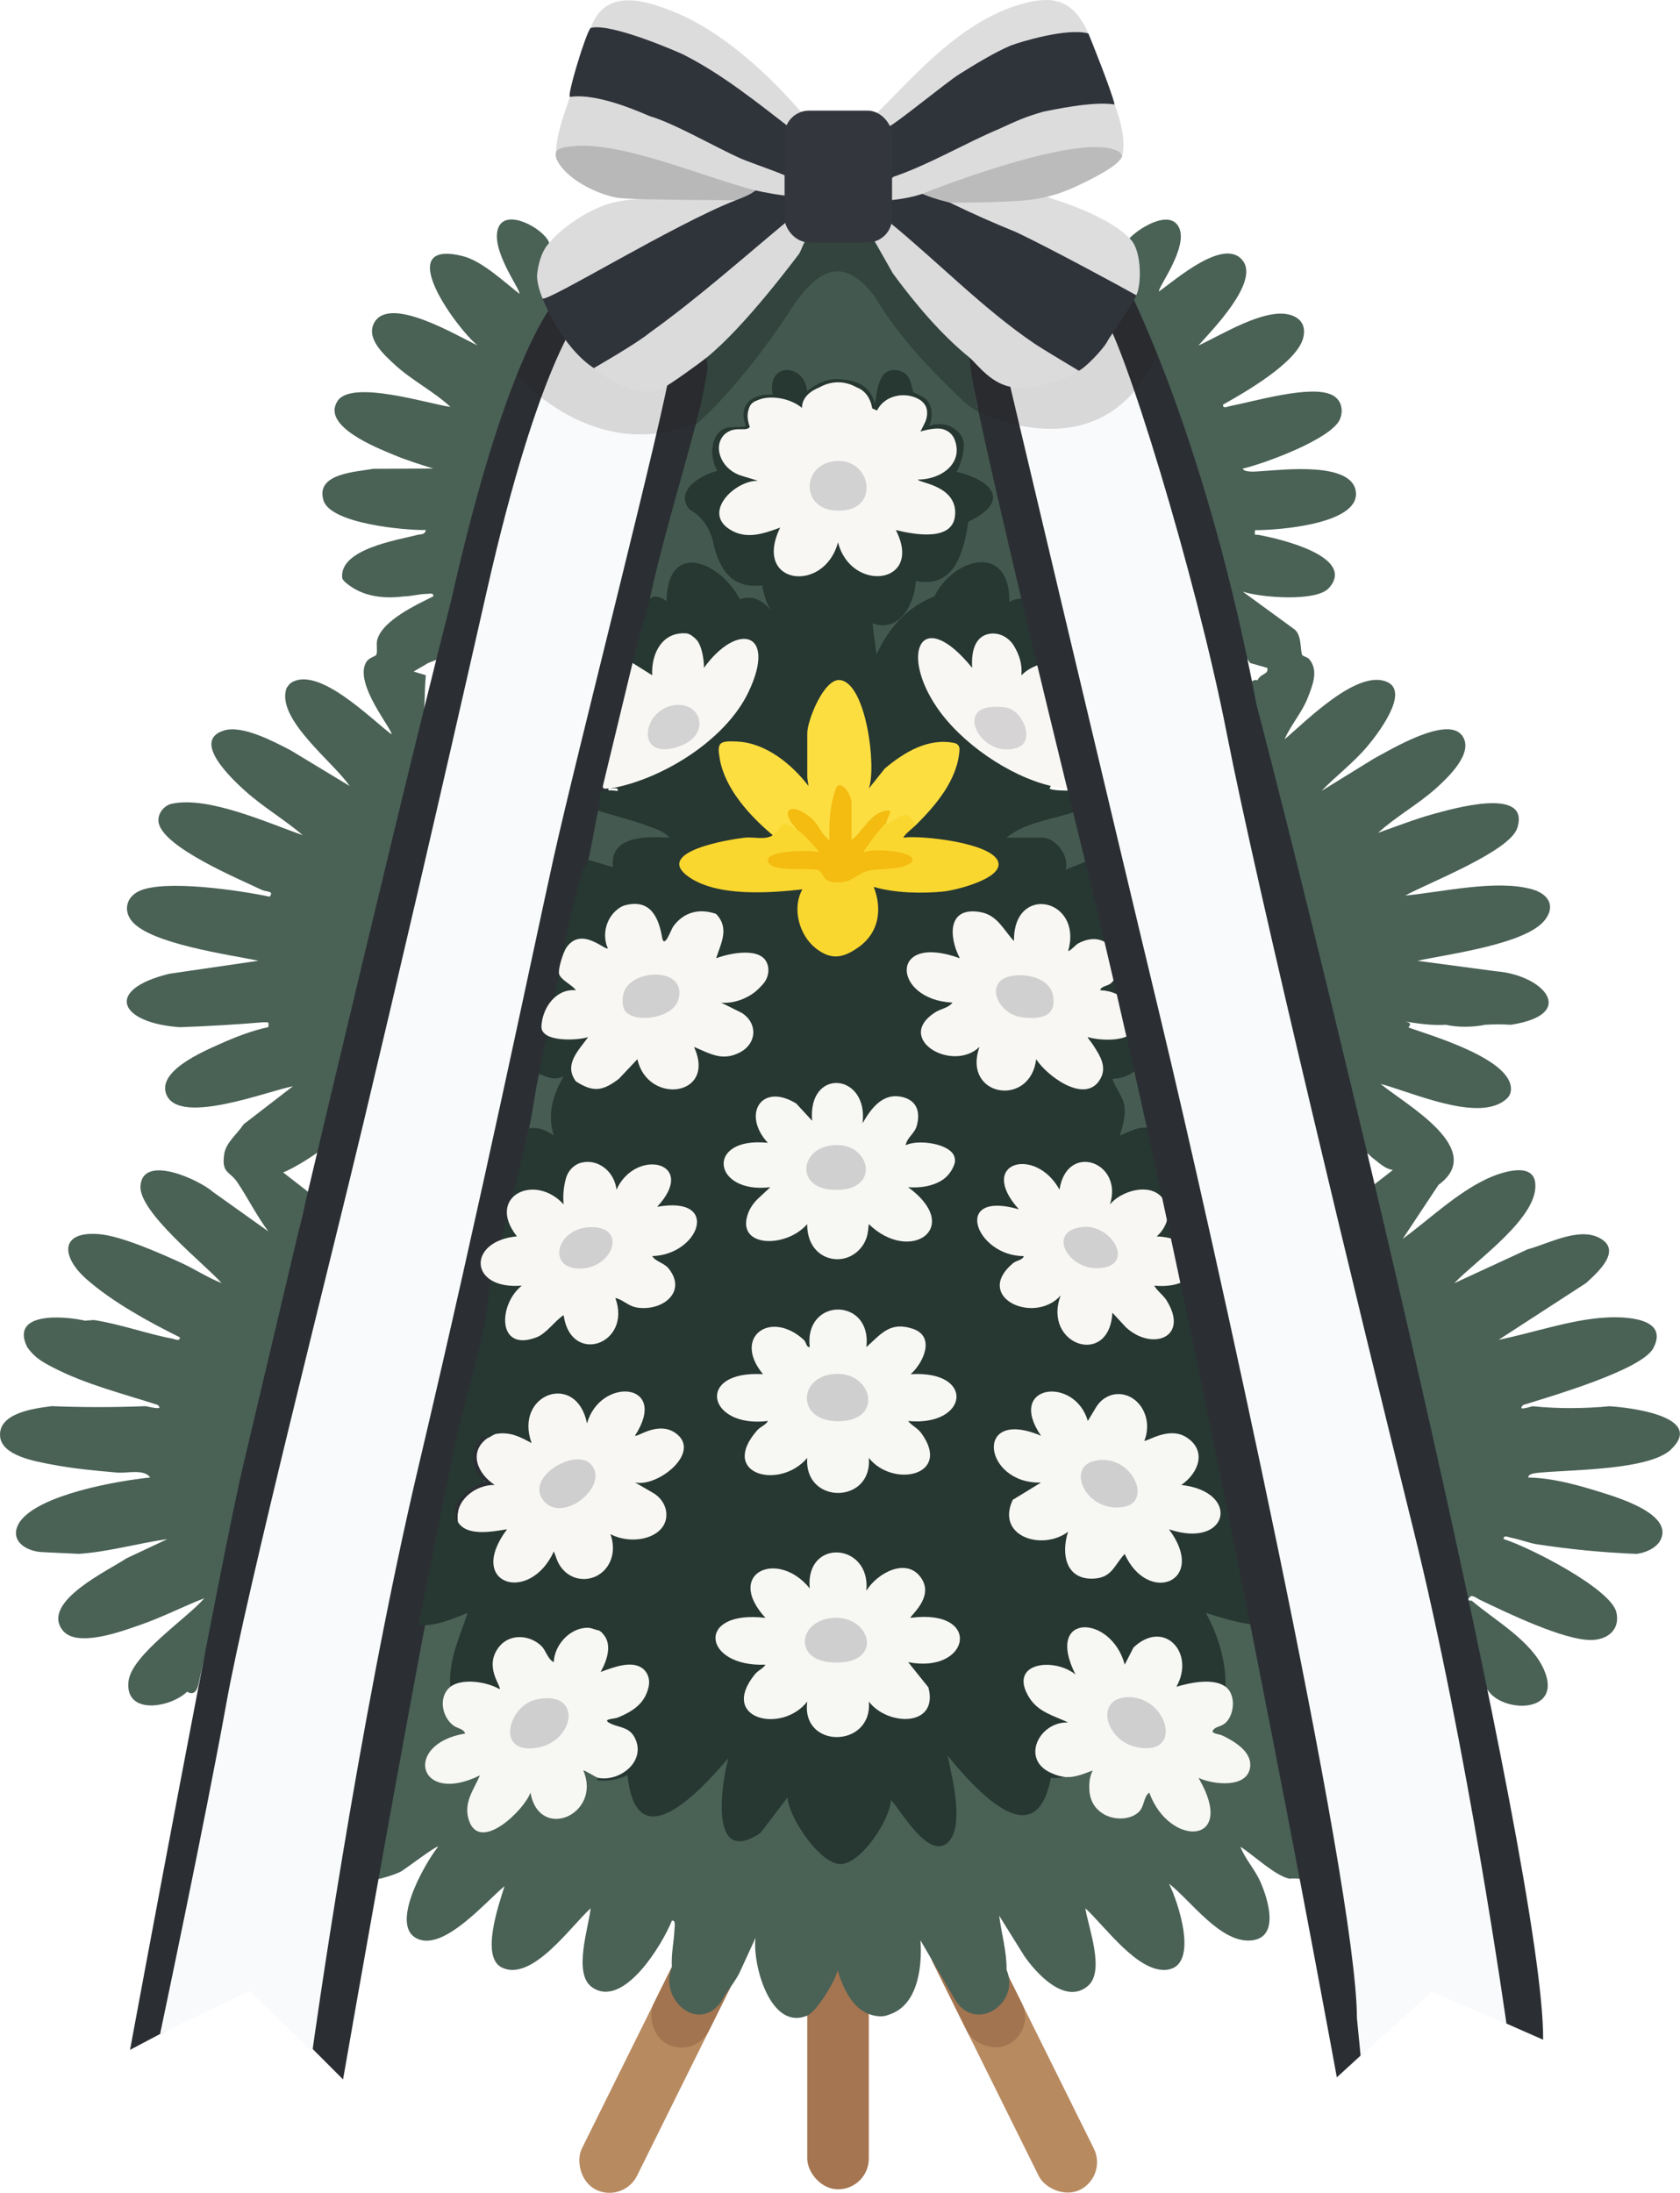 <?xml version="1.0" encoding="UTF-8"?>
<svg id="_레이어_1" data-name="레이어 1" xmlns="http://www.w3.org/2000/svg" viewBox="0 0 572.28 746.9">
  <defs>
    <style>
      .cls-1 {
        fill: #a2744f;
      }

      .cls-2 {
        fill: #a47550;
      }

      .cls-3 {
        fill: #33373d;
      }

      .cls-4 {
        fill: #dcdcdd;
      }

      .cls-5 {
        fill: #dbdbdc;
      }

      .cls-6 {
        fill: #f4bb11;
      }

      .cls-7 {
        fill: #dddcdd;
      }

      .cls-8 {
        fill: #2b2f34;
      }

      .cls-9 {
        fill: #f7f7f4;
      }

      .cls-10 {
        fill: #bbb;
      }

      .cls-11 {
        fill: #f9fafb;
      }

      .cls-12 {
        fill: #43594f;
      }

      .cls-13 {
        fill: #445a50;
      }

      .cls-14 {
        fill: #465c52;
      }

      .cls-15 {
        fill: #4a6156;
      }

      .cls-16 {
        fill: #fad72e;
      }

      .cls-17 {
        fill: #d1d0d0;
      }

      .cls-18 {
        fill: #d6d4d5;
      }

      .cls-19 {
        fill: #273732;
      }

      .cls-20 {
        fill: #273632;
      }

      .cls-21 {
        fill: #d4d3d3;
      }

      .cls-22 {
        fill: #2b2f33;
      }

      .cls-23 {
        fill: #d0d0d0;
      }

      .cls-24 {
        fill: #b8b8b9;
      }

      .cls-25 {
        fill: #ddddde;
      }

      .cls-26 {
        fill: #d0cfd0;
      }

      .cls-27 {
        fill: #cfcfd0;
      }

      .cls-28 {
        fill: #dcdbdc;
      }

      .cls-29 {
        fill: #b88a60;
      }

      .cls-30 {
        fill: #d2d2d3;
      }

      .cls-31 {
        fill: #f8f7f4;
      }

      .cls-32 {
        fill: #d1d0d1;
      }

      .cls-33 {
        fill: #dcdcdc;
      }

      .cls-34 {
        fill: #fcde41;
      }

      .cls-35 {
        fill: #231815;
        opacity: .15;
      }

      .cls-36 {
        fill: #32443d;
      }

      .cls-37 {
        fill: #44594f;
      }

      .cls-38 {
        fill: #475c52;
      }

      .cls-39 {
        fill: #2f333a;
      }
    </style>
  </defs>
  <path class="cls-15" d="M187.65,105.53c-1.94,7.13-5.86,13.3-10.11,20.49-11.62,32.33-20.3,64.8-27.99,98.36l-3.65,1.42-5.02,2.93,4.18,1.26c-.62,6.04-.07,12.22-1.41,18.15-10.77,47.84-22.96,96.1-34.29,143.29-.87,1.22-9.04,6.41-12.91,7.9l8.63,6.71-2.06,7.8c-11.87,53.42-23.71,106.86-35.53,160.32-.57,2-1.68,3.3-3.75,2.04-5.83,5.59-21.29,8.05-19.96-3.55,1.04-9.02,19.93-21.4,25.83-28.3-7.23,2.82-14.23,6.44-21.59,9-6.24,2.17-21.86,8.08-26.67,1.95-7.59-9.67,15.8-20.5,21.71-24.52l13.97-6.56c-9.86,1.38-20.25,4.38-30.18,5.02l-12.31-.58c-6.03-.23-11.74-4.26-7.8-10.32,6.53-9.29,33.24-13.98,44.43-15.1-2.14-3.03-7.8-1.38-11.31-1.68-7.35-.62-15.12-1.37-22.37-2.77-5.28-1.02-16.78-2.89-17.44-9.45-.83-8.12,11.78-9.66,17.6-10.4,10.65.42,21.26.42,31.85,0,.75.03,6.7,1.75,4.2-.43-11.55-3.73-24.44-6.98-35.24-12.54-4.09-2.1-6.71-3.57-9.2-7.15-5.88-12.03,12.32-10.66,19.72-8.99l2.92-.23c9.14,1.38,17.98,4.69,26.78,6.34.87.16,2.75,1.11,2.55-.46-10.53-5.21-22.94-12.02-31.76-19.79-8.66-7.63-9.25-16.52,4.43-15.32,7.54.66,20.75,6.53,27.91,9.8,4.64,2.13,8.93,5.01,13.68,6.85-5.93-6.64-28.21-24.12-27.64-33.05.71-11.16,20.29-1.98,24.72,2.03l18.84,13.42c-3.94-5.26-6.9-11.25-10.54-16.7-2.62-3.93-5.5-2.98-4.49-9.65.6-3.96,4.52-6.91,6.61-10.14l16.8-12.95c-8.37,1.54-38.17,13.33-42.97,3.14-3.83-8.13,12.32-14.96,18.1-17.54,5.15-2.31,10.95-4.6,16.49-5.73.24-2.22-.07-1.52-1.68-1.67-9.56.8-19.06,1.36-28.5,1.68-20.65-1.44-25.89-12.76-3.52-18.2l30.35-4.43c-9.83-2.04-36.76-5.74-43.12-13.46-2.98-3.62-1.89-8.14,2.29-10.19,8.56-4.2,34.76-.27,44.62,1.84,1.64-2.07-1.07-1.55-2.68-2.32-7.81-3.74-33.31-14.33-35.11-22.79-.6-2.88,1.62-5.93,4.43-6.54,12.39-2.74,32.86,6.6,44.66,10.7-6.25-5.34-13.55-9.59-19.67-15.11-3.92-3.54-18.63-17.02-7.19-20.55,6.32-1.95,17,3.8,22.69,6.73l20.1,12.16c-5.34-7.99-24.69-22.42-21.61-32.93.22-.75,1.21-1.94,1.86-2.32,9.32-5.55,26.94,12.33,33.99,17.65.91-1.01-13.24-17.52-8.43-24.8.79-1.2,3.02-1.8,3.24-2.2.59-1.04-.05-3.47.36-5.1,1.67-6.57,13.29-12.01,19.09-14.86.23-1.32-1.17-.88-2.11-.87-2.69.04-5.11.79-7.94.88-8.5,1.06-15.21-.61-20.12-5.03-.1-.28-.76-.6-.84-1.32-.97-9.83,18.91-12.86,25.57-14.6,1.16-.3,2.62.03,2.93-1.67-7.35.13-32.37-2.17-34.85-10.03-2.93-9.31,11.11-9.74,16.93-10.82l20.42-.1c-4.46-1.38-9.08-2.82-13.39-4.63-5.67-2.37-24.8-9.77-19.2-18.35,4.81-7.39,30.85.94,38.47,2-5.73-5.32-13.07-8.98-18.84-14.27-3.68-3.37-10.22-9.13-7.05-14.55,5.4-9.26,28.42,4.8,35.11,7.86-7.01-5.59-29.51-36.41-5.18-30.44,6.69,1.64,14.05,8.68,19.42,12.84.78-.92-10.21-15.24-7.09-22.62,2.72-6.44,15.03.28,17.16,5.01l.13,1.86c-2.1,3.17-2.98,6.87-2.64,11.08,0,0,2.06,8.56,3.19,10.13Z"/>
  <g>
    <rect class="cls-29" x="215.2" y="649.08" width="20.96" height="102.04" rx="10.48" ry="10.48" transform="translate(116.86 1427.57) rotate(-153.63)"/>
    <rect class="cls-1" x="227.47" y="651.95" width="20.96" height="46.81" rx="10.48" ry="10.48" transform="translate(151.1 1386.12) rotate(-153.63)"/>
    <rect class="cls-2" x="274.99" y="651.23" width="20.96" height="94.46" rx="10.48" ry="10.48"/>
    <rect class="cls-29" x="334.77" y="649.08" width="20.96" height="102.04" rx="10.48" ry="10.48" transform="translate(-275.07 226.25) rotate(-26.37)"/>
    <rect class="cls-1" x="322.51" y="651.95" width="20.96" height="46.81" rx="10.48" ry="10.48" transform="translate(-265.36 218.23) rotate(-26.37)"/>
  </g>
  <path class="cls-15" d="M142.54,553.56c1.62-1.54,3.99-2.36,7.1-2.48,3.59-1.65,7.06-2.45,10.42-2.4-.54,5.19-1.89,10.49-4.05,15.9-.22,3.89-1.08,7.2-2.57,9.93l.53,1.77c-3.76,4.99.03,10.18,5.17,12.19l.32,2.57c-18.43,4.59-16.61,20.66,2.94,12.44,1.75-.05,2.11,1.17,2.18,2.85-8.22,13.12-1.85,23.15,10.68,9.29,4.14-7.02,7.02-7.34,8.65-.97,6.6,8.75,17.73-2.12,13.42-10.58.9-4.03,6.73-1.78,6.4,1.47,1.83,1.66,7.22-.32,10.79-1.84,3.21,14.48,7.07,17.19,18.9,7.79,4.72-3.93,8.89-8.49,12.9-13.1,1.52-.3,2.77-.32,3.27,1.21-1.61,7.35-6.61,33.32,8.31,23.51l8.32-10.95c2.36-1.57,3.96-.22,4.79,4.05,11.41,26.2,23.4,18.4,31.83-3.79l2.49.23c19.06,28.71,21.92,8.34,15.97-13.73.44-1.66,1.7-1.59,3.31-1.33l6.43,7.33c9.49,10.12,21.53,19.82,26.06-.42,4.79,1.65,10.79.65,15.33-1.91-.25,1.37-.5,3.75-.58,5.12-.09,1.46.78,4.1.78,4.1,4.57,7.48,14.29,8.92,16.67-1.37,1.25-1.1,2.51-1.48,3.63-.19,6.12,15.44,25.41,17.17,14.25-3.58-.24-1.91,1.06-2.23,2.92-2.19,17.22,5.35,18.84-8.14,3.11-12.57-2.76-2.39-1.71-4.52,3.15-6.38,2.17-1.94,2.53-6.51.9-8.89l.21-2.13c-1.7-3.26-2.72-7.09-3.06-11.52-1.84-4.76-3.31-9.5-4.42-14.23.68-.83,15.1,2.14,17.29,2.95l1.93,1.85,1.99,4.17c5.63,23.21,10.63,46.84,14.22,70.51.22,1.48.2,3,.15,4.53s-.22,3.08-.43,4.62c2.02.39,2.17,1.75,1.08,3.39-2.34-.83-4.66-1.13-6.95-.88-4.99-1.02-12.3-8.12-16.76-10.9,1.72,4.35,4.92,7.63,6.85,12.01,2.53,5.75,6.73,18.91-3.07,19.9-10.46,1.06-20.59-13.51-28.09-19.34,3.11,6.2,10.34,27.74-.49,29.31-9.93,1.43-21.37-14.89-28.01-20.92,1.04,6.6,6.78,21.45.88,26.46-7.71,6.55-17.56-4.23-21.7-10.25l-8.52-13.68c.76,6.15,2.6,12.16,2.51,18.44,4.86,11.4-10.62,21.82-17.6,10.06l-11.73-20.12c.6,8.2-.6,20.84-9.22,24.73-2.42,1.09-3.64,1.26-5.05,1.14-2.68-.23-5.23-1.34-7.18-3.19-3.59-3.43-5.58-8.43-6.77-12.51-.53,3.15-6.92,14-10.35,15.47-12.59,5.35-18.75-17.61-17.61-26.47l-5.4,11.77c-1.67,3.41-4.66,6.75-6.32,10.02-8.03,11.01-21.25-1.16-16.77-11.74-.29-4.75.71-8.55.88-12.96.03-.93.52-3.19-.87-2.96-3.25,8.1-16.58,30.3-27.27,22.64-6.43-4.61-1.15-20.1-.41-26.84-6.63,5.93-19.62,24.77-29.96,20.32-7.86-3.38-1.24-21.75.62-27.87-6.31,5.24-19.7,20.99-28.74,18.27-11.45-3.45,1.67-26.2,6.11-31.68-.55-.52-11.01,7.51-12.57,8.37-1.52.99-11.02,4.17-12.03,2.52,4.36-28.98,8.94-58.46,17.9-86.35Z"/>
  <path class="cls-22" d="M189.42,102.43s-16.26,15.67-35.64,101.69c-22.01,86.45-63.46,263.76-70.9,294.82-7.44,31.05-38.59,199.25-38.59,199.25l40.91-21.6,31.66,31.66s30.65-176.84,47.71-253.81c17.06-76.98,52.48-232.09,67.64-282.83,15.16-50.73,13.41-69.18,13.41-69.18h-56.2Z"/>
  <path class="cls-12" d="M333.66,139.45c5.94,21.77,11.57,43.38,16.77,65.39l-8.38,2.51c1.38-17.61-10.39-17.99-20.49-6.65-.87.98-1.07,2.8-2.16,3.71-1.47,1.23-3.52.92-4.94,1.77-5.7,3.44-11.53,12.21-14.52,18.18-.91,1.82.25,4.56-2.32,3.95l-2.51-19.28c9.59,7.78,16.29-5.45,15.09-14.25,6.58,4.49,13.06.17,15.67-6.54,1.28-3.29,1.24-8.53,2.37-11.05,1.58-3.52,10.37-3.65,8.18-8.99-1.87-4.56-13.66-5.76-13.63-7.38,3.49-2.46,4.18-7.69,3.22-11.64-.47-1.93-1.46-.46-1.56-.51-1.54,2.16-4.98-.3-3.35-2.51l.26-.64-6.73.34c.79-1.23,1.4-2.49,1.44-3.89-2.24-.32-3.14-3.39-1.68-5.03-.66-1.02-2.83-1.77-6.5-2.24.68-6.69-4.83-10.74-6.81-2.56-.93,9.8-3.12,10.1-6.56,1.31l-2.76-1.53c-1.58.79-3.59.78-6.02-.02-2.6.72-4.79.72-6.55.02-1.64,1.03-3.25,1.94-4.82,2.73-3.04-8.92-9.97-10.01-10.14.61-7.68-.81-12.32,2.96-8.31,10.52l-7.75.39c-6.42,1.27-4.63,11.23-.85,14.67,0,1.03-9.66,2.1-11.93,7.36-1.89,4.37,2.35,4.51,4.42,6.88,4.38,5.02,4.86,9.51,6.64,15.15,2.11,6.7,8.87,8.67,15.14,7.07-.83,7.7,5.84,17.46,14.25,13.42l-1.68,17.6-8.52-14.52c-1.56-2.03-7.53-8.35-9.7-8.8s-3.45,1.76-4.42,1.18c-.68-.41-2.35-3.92-3.36-5.07-10.01-11.46-20.39-11.52-19.27,6.27l-7.54-3.35c4.61-21.44,11.62-43.37,16.98-64.58,1.66-.03,2.14-.15,3.12-1.24,5.38-5.91,11.9-13.07,16.76-19.29,10.05-12.88,21.65-42.47,40.23-20.08,2.32,2.8,3.67,6.4,5.52,8.73,9.04,11.35,18.93,22.19,29.71,31.9Z"/>
  <path class="cls-11" d="M198.22,106.66s-14.43,15.31-32.36,94.47c-17.93,79.16-31.05,135.14-41.99,181.07-10.93,45.92-39.8,159.2-46.8,198.12s-22.54,112.47-22.54,112.47l30.44-14.73,21.41,20.78s15.31-111.09,36.3-199.87,38.49-173.19,45.92-206.87c7.44-33.68,38.05-152.64,39.8-167.07,1.75-14.43-30.18-18.37-30.18-18.37Z"/>
  <path class="cls-15" d="M569.26,493.66c-7.63,7.27-35.11,6.87-45.65,8.01-.8.09-3.15.37-3,1.59,7.96.09,16.48,2.44,24.11,4.81,5.73,1.79,25.29,7.47,20.98,16.35-1.39,2.86-5.21,4.47-8.22,4.84-11.53-.46-22.99-1.58-34.37-3.35-2.8-.54-5.54-1.62-8.34-2.15-.86-.16-2.74-1.11-2.55.46,8.4,2.58,36.49,16.83,38.38,24.91,1.38,5.95-3.01,9.41-8.63,9.46-9.38.08-29.18-9.51-38.13-13.83-.85-.41-2.86-2.1-3.36-.41-1.86.45-3.04-.75-3.55-3.59-9.63-38.57-19.39-81.71-28.4-122.16-.51-2.31-.79-4.69-1.06-7.06-.26-2.39-.41-4.79-.53-7.18l7.54-5.86c-2.81-.4-4.89-2.62-7.07-4.24-.72-.54-2.3-2.77-2.98-.8-1.11-2.82-2.18-5.66-3.14-8.53-.96-2.88-1.92-5.73-2.62-8.66-9.76-40.99-19.42-81.98-28.74-123.08-1.4-6.19-2.72-12.32-4-18.4-.32-1.48.13-2.91,1.43-3.14.29-.06.63-.05,1.01.03,1.27-2.54,3.71-1.75,3.35-4.18l-5.87-1.68c-1.4-1.82-2.5-3.8-3.28-5.96-9.47-39.11-19.47-79.59-36.31-114.85l-1.09-2.86c1.68-1.04,1.58-5.93,1.58-5.93.81-3.77.5-8.15-2.34-11.02l.36-1.88c-1.22-1.45-.22-1.98.8-2.94,3.26-3.08,12.66-8.79,15.86-3.24,3.86,6.69-7.39,21.22-6.6,22.11,5.64-3.94,22.21-18.61,28.51-10.49,5.68,7.32-10.42,23.64-15.11,28.92,7.78-3.53,22.44-12.81,31.04-10.49,3.99,1.07,5.71,3.94,4.63,8-2.22,8.34-19.86,18.48-27.28,22.62-.19,1.56,1.68.62,2.55.46,8.21-1.56,27.5-7.35,34.64-3.71,3.12,1.59,3.95,5.14,2.61,8.27-2.88,6.68-25.71,15.08-33.09,16.78.58,1.48,4.97.95,6.32.87,6.99-.39,31.15-3.44,32.23,7.16,1.11,10.95-26.83,12.98-34.36,12.93-.18,2.15-.15,1.4,1.26,1.64,6.39,1.11,33.5,7.3,23.91,18.07-4.28,4.8-23.25,3.26-29.36,1.23l17.21,12.55c3.11,1.89,2.26,7.63,3.08,9.08.21.38,1.73.65,2.35,1.37,3.29,3.87,1.15,8.89-.44,13.03-2.01,5.19-5.77,9.24-7.95,14.27,7.23-6.05,24.88-24.15,35.01-19.5,7.77,3.57-3.65,18.16-6.92,22.02-4.61,5.46-10.56,9.94-15.52,15.07l17.88-11.03c5.6-2.98,24.82-14.68,29.98-7.9,4.42,5.8-4.9,14.49-8.89,18.07-6.1,5.47-13.61,9.59-19.68,15.11,6.11-2.11,12.2-4.56,18.44-6.28,6.58-1.81,33.55-9.73,28.97,4.65-2.55,8.02-30.58,18.79-38.18,23.01,12.6-1.17,30.99-5.57,43.2-2.14,5.35,1.51,8.19,5.48,4.44,10.4-6.39,8.38-33.39,11.7-43.46,13.96l26.99,3.6c15.88,1.28,27.97,14.58,4.85,18.19-2.98-.19-5.92-.19-8.8,0-3.95.86-9.42.93-13.41,0-4.24.29-9.25-.34-13.76-1.11.57.12,1.87.48,1.61,1.11l-.53.94c7.83,2.78,35.48,10.81,34.89,21.21-.11,1.95-1.22,3.03-2.73,4.03-9.78,6.48-31.12-3.23-41.69-6.05,8.73,7.17,36.31,22.31,19.74,34.4l-12.19,18.4c9.15-6.73,18.27-15.52,28.6-20.43,4.16-1.98,15.28-5.98,16.47.91,2.03,11.73-20.21,26.86-27.48,34.6l24.94-11.52c7.07-1.88,17.34-7.64,24.45-3.91,7.98,4.18-.45,11.7-4.56,15.42l-29.73,19.29c11.79-2.36,24.37-6.86,36.42-7.57,6.46-.39,21.74,0,16.27,10.41-3.95,7.53-35.62,16.61-44.33,19.37-2.38,2.36,2.57.45,3.36.43,8.27.88,17.71.8,25.99,0,6.19.34,32.92,3.34,21,14.7Z"/>
  <path class="cls-15" d="M501.32,545.18c7.87,6.75,20.28,13.57,24.64,23.56,6.43,14.71-13.18,14.77-18.77,7.46-.8-1.05-1.16-1.72-1.59-2.99-2.23-6.61-4.18-18.45-5.4-25.64-.27-1.58-1.59-2.72,1.13-2.38Z"/>
  <path class="cls-19" d="M429.23,553.56c-6.5-31.88-13.03-62.69-21.02-94.25-1.63-6.42-4.15-14.42-5.09-21.38h0s-.4-2.2-.4-2.2l-5.52-30.61-.27-1.48-.03-.18c-1.24-6.11-3.97-13.2-5.4-19.22-1.12-2.19-3.6-2.38-7.4-.58,1.7-5.46.23-10.17-2.75-14.75,3.89-.44,5.88-2.04,5.96-4.79-.8-3.36-1.98-6.64-2.52-10.07l-7.7-35.21c-.41-1.53-.8-3.07-1.17-4.61-1.67-7.08-2.9-14.27-4.54-21.37-1.46-1.26-3.51-1.04-6.16.66-1.29-4.22-5.97-12-10.19-8.21-1.28-2.12-4.24-2.13-7.13-1.53l-5.02,1.53c1.35-.5,3.17-1.14,5.02-1.53l18.39-5.58.9-2.11c-.25-1.21-.21-6.02-.92-6.62-.46-.39-7.13.11-8.77-.88l.47-.88-1.47-2.11c-14.33-4.33-26.41-13.14-35.53-24.93-10.6-13.71-8.95-33.06,8.59-12.64,1.64.91,2.41-.13,3.19-1.74-.33-5.64,2.14-10.36,8.49-8.44,0,0,5.99,9.36,5.79,13.76.32.37,9.03-5.32,9.31-5.76-.13-2-5.24-18.08-5.94-21.01-1.42-1.32-3.62-1.28-6.59.13.3-20.13-19.01-15.11-25.52-1.83-8.69,3.42-15.26,10.02-19.71,19.81l-1.38-10.65c9.24,3.36,14.38-6.64,14.76-14.43,13.26,2.69,16.36-9.93,17.88-20.2,14.66-6.86,8.22-14.02-4.01-16.99,1.11-1.65,2.51-5.79,2.5-9.07,0-1.69-.69-3.33-1.93-4.47,0,0,0,0,0,0,0,0-.36-.38-.37-.39-4.41-3.85-9.49-1.71-9.93-1.55.23-.13,1.29-.87,1.26-4.38-.02-2.2-.96-3.81-1.75-4.7-.48-.53-2.95-1.91-4.2-2.35-1.13-.4-.18-6.56-5.51-7.59-6.81-1.32-7.01,7.07-7.86,11.33,0,0-.86-2.98-2.23-4.47-1.51-1.65-3.46-3.44-9.96-3.91-5.21-.39-9.68,3.03-10.91,4.15-.78-9.61-13.95-10.13-11.71,1.14-7-.45-11.77,3.47-9.31,10.16.13.37-.12.76-.51.78-1.44.03-4.34.12-4.91.18-.75.07-1.42.27-1.94.53-4.66,2.31-4.94,9.79-2.19,14.31-5.82,1.45-14.73,6.82-9.47,13.2,3.91,2.09,6.27,5.49,7.7,9.67,1.94,9.53,5.87,17.49,17,16.12.65,3.08,1.38,6.24,3.29,8.84-3.32-4.14-6.94-5.5-10.88-4.1-6.61-12.8-24.68-20.32-24.95.62-2.58-1.79-4.49-2.02-5.73-.71-1.11,5.16-2.07,7.39-3.24,11.69-.85,3.14-2.62,10.11-2.62,10.11,0,0,4.75,4.4,7.25,4.97-.49-8.14,11.2-15.15,11.18-15.03-1.16,1.21-.31,2.5,2.55,3.86l1.1,3.03c.31,7.13,3.13,7.24,8.46.35,4.85-4.62,12.16-6.15,10.45,3.1-3.83,20.75-27.6,35.99-46.99,40.46l-1.55,2c.94.16,2.72-.66,2.51.83-7.96-.9-5.45.91-6.71,6.71l2.12,2.42,15.8,5c-6.4.07-13.9,2-14.59,9.59-3.32-1.67-5.55-1.75-6.68-.24-.34,1.34-1.71,2.77-2.08,4.21-1.65,6.47-3.71,12.81-4.86,19.38l-.06-.03-7.34,38.08c-.54,1.02-2.02,9.51-2.42,11.28.1,2.05,1.76,3.11,4.98,3.17-1.96,4.52-2.77,9.24-2.45,14.15-3.16-1.08-5.12-.71-5.88,1.12-.45,2.12-3.31,13.61-4.51,18.63l-.07.29-8.83,34.13c-1.12,18.25-7.75,35.48-11.54,53.18-4.48,20.89-8.5,42.12-12.78,63.09,6.02.36,11.38-2.08,16.77-4.18-2.67,8.11-6.68,16.31-5.87,25.14l1.56.96c3.22-1.62,6.93-1.08,10.32-.32,7.27,1.65,7.42,1.66,4.47-5.99-1.83-8.54,7.31-13.04,13.45-7.34,2.15,4.75,4.45,6.2,6.93,4.35.71-5.78,6.08-11.65,12.16-9.55l1.4-1.39c4.12,1.63,2.05,8.63-.22,15.43,4.85-1.62,16,2.41,16,2.41-.55,4.69-3.79,7.8-7.98,9.62-9.07,2.24-6.88,5.82,1.07,7.78,7.39,5.38-.6,14.59-7.85,13.51l-1.02,1.54-.44.84c3.97.49,6.91-.28,10.5-1.68,2.98,29.45,25.01,4.96,34.36-5.87-2.6,9.5-6.49,37.16,10.86,25.52l9.26-12.1c.39,6.79,11.04,22.68,18.03,22.68s16.92-15.08,17.19-21.85c3.71,4,12.72,20.18,19.24,14.63,6.05-5.14,1.54-22.74.04-29.72,8.95,10.79,29.97,35.17,35.21,7.54,4.35.79,15.94-2.93,13.56-3.82-9.03,5.33-24.75-1.94-13.1-11.9,9.56-3.04,6.25-4.95-1.37-7.99-8.81-4.96-9.92-15.43,3.09-12.65,5.73,2.62,9.16,3.14,5.62-4.7-3.37-13.22,10.5-9.04,14.13-1.11,2.57,7.42,5.35,4.28,7.49-1.17,9.46-8.34,16.97,2.14,12.07,11.56.08,1.48,1.1,2.06,2.57,2.12,4.45-1.13,9.46-2.36,13.82-.39l1.61-.96c.18-8.75-2.51-17.51-6.71-25.14,6.04,1.84,12.07,3.81,18.44,4.18ZM227.5,425.13c-7.69,1.31-8.53,3.74-1.22,7.77,6.26,7.51-3.68,12.77-10.49,10.38-3.75-2.83-6.28-3-7.58-.49,3.86,14.18-11.67,19.3-15.65,4.17-2.03-.93-6.87,6.7-9.96,7.92-1.54.6-3.31,1.19-3.72,1.15-2.13-.22-4.38.6-5.96-4.48-.51-1.64-.46-3.4-.15-5.05l3.03,4.72,21.37-43.51-.28-9.47c3.93-1.99,8.53-.08,10.54,4.03,1.25,5.05,3.55,4.89,6.91-.49,4.71-5.17,16.1-5.12,11.39,4.01-5.1,6.56-2.31,6.99,4.63,6.5,10.51,1.06,3.45,11.04-2.87,12.86ZM260.26,331.84c-3.56,5.12-7.87,7.91-14.57,8.42-1.24,1.03-1.02,2.2.21,3.23,18.19,6.2,5.36,20.37-7.84,11.96-1.61-.11-2.78.28-2.89,1.92,5.77,15.16-13.33,15.68-16.62,3.14-1-1.19-2.19-.98-3.4-.07-3.18,4.74-6.5,7.48-9.97,8.21l30.92-30.39-27.91-14.27c.1-2.64.93-10.69.93-10.69,8.25-8.82,13.97-1.07,15.57,7.96,1.46,1.17,2.98.89,4.01-.69,2.2-6.01,6.97-9.92,13.59-8.05,0,0,2.72,9.04.72,15.02,4.79-1.27,15.11-4.81,17.33.82.49,1.26-.07,3.47-.07,3.47ZM287.4,185.38c-.82-1.43-1.89-2.04-3.19-.96-4.61,14.33-24.68,13.87-17.23-3.81.03-1.72-1.17-2.12-2.84-2.1-12.88,6.52-26.54-4.08-9.17-12.51,8.56-2.32.07-5.56-4.61-6.29-3.4-3.18-5.93-9.76-1.33-13.09,3.03-.22,5.46-.1,8.36.36-9.15-15.62,10.72-12.02,17.6-4.18-.23-3.63-.26-6.67,1.84-9.04,4.33.14,13.66.39,17.43-.06,2.4,2.34,2.5,5.33,2.26,9.1,4.79-4.38,10.65-8.37,17.3-6.27l-2.4,4.78,1.45,8.66,10.55,1.11c1.26,6.44-4.71,10.3-10.74,10.84-1.21,1.06-1.04,2.3.08,3.44,19.7,5.97,10.39,19.48-5.83,13.87-1.74-.13-2.98.3-2.91,2.1,7.24,16.47-12.47,17.26-16.62,4.06ZM331.93,355.86c-6.98,6.02-23.85-1.62-12.74-9.48,2.58-1.02,8.83-3.74,5.16-6.27-17.8-1.89-19.21-19.51,1.5-12.41,1.73,0,2.06-1.21,2.23-2.83-7.26-17.23,9.24-15.66,15.4-3.98,1.45.68,2.68.81,3.44-.65.4-14.35,14.2-12.9,15.85-2.93l-2.22.52,7.11,41,4.12-1.15-.08.31c7.46,12.46-5.42,14.15-12.8,6.71-4.79-5.59-7.55-5.97-8.29-1.15-4.82,11.46-19.89,5.84-15.57-6.25-.39-1.52-1.6-1.64-3.11-1.44ZM385.07,451.21c-5.2-6.2-7.13-7.08-9.23,1.54-4.53,7.8-14.41,1.68-13.95-5.98,1.59-7.47-.56-7.25-6.06-3.74-7.98,3.11-19.23-3.14-10.21-11.05,4.28-1.81,5.21-3.75,2.83-5.8-12.78-.21-22.49-17.81-1.99-13.09,1.87-.4,1.78-1.73.95-3.39-10.89-13.61,5.37-15.18,11.48-4.66,1.11,1.17,2.27,1.53,3.35.28,3.24-13.65,17.62-7.9,14.44,4.28.56,1.41,1.75,1.48,3.19,1.13,2.99-2.82,7.86-4.85,11.89-3.54l4.56,29.46-4.39.65,5.44,5.6-.81,1.92c5.62,10.24-4.91,12.25-11.48,6.38Z"/>
  <path class="cls-20" d="M342.88,285.31c1.35-.5,3.17-1.14,5.02-1.53l-5.02,1.53Z"/>
  <path class="cls-20" d="M403.12,437.92l-.4-2.2.15-.03c.06.72.14,1.47.25,2.22Z"/>
  <path class="cls-9" d="M371.11,610c-.19-2.39,0-4.79,1.12-6.97-5.67,2.12-8.71,3.45-14.54.67-9.96-4.75-3.59-17.39,6.15-17.02-4.95-2.37-10.15-3.48-13.27-8.53-7.35-11.89,8.4-13.8,15.78-7.82-10.68-21.21,12.23-20.5,16.78-3.36l2.98-5.81c10.38-9.9,21.17,1.8,14.62,13.35,4.64-1.38,12.55-3.1,16.76,0,3.36,2.48,3.12,8.7.47,11.79-1.44,1.68-3.19,1.67-4.14,2.41-2.3,1.78,1.32,1.8,2.56,2.4,3.98,1.91,10.01,5.43,9.49,10.58-.77,7.59-12.65,6.17-17.6,3.86,13.43,22.97-9.96,23.83-16.78,5.03-2.1,1.51-1.52,4.76-3.73,6.73-3.15,2.8-8.75,2.61-12.16.36-1.15-.76-2.03-1.56-2.78-2.63-1.03-1.48-1.57-3.24-1.72-5.04Z"/>
  <path class="cls-9" d="M208.27,587.18c2.86,1.27,6.1,1.11,7.93,4.64,4.12,7.95-4.94,15.16-12.47,13.72-.61-.12-4.8-2.77-5.02-2.51,6.36,14.97-15,24.35-18.02,7.54-2.1,5.99-17.39,20.8-21.01,9.27-1.84-5.88,1.65-10.17,3.81-15.14-21.24,10.46-26.31-10.76-5.02-14.26-.68-1.75-2.77-1.68-4.23-2.88-3.9-3.18-4.86-9.85-.8-13.04,3.91-3.06,12.62-1.69,16.76.84.75-.95-5.7-7.85,0-14.68,3.65-4.37,10.41-3.83,14.27,0,1.53,1.52,2.08,4.43,4.17,5.45.18-5.3,4.58-10.65,9.86-11.56,2.28-.39,3.02.09,4.37.47.69.19,1.37.47,1.92.92,4.08,3.36,2.18,9.34-.21,13.52,4.64-1.7,11-4.19,14.65-.93,1.67,1.49,2.22,3.85,1.71,6.03-1.24,5.37-4.81,8.07-10.5,10.43-1.3.54-6.04.43-2.17,2.16Z"/>
  <path class="cls-31" d="M372.23,355.73c2.5,3.85,5.33,8.01,2.08,12.55-5.35,7.47-17.87-2.04-21.35-7.52-2,16.66-25.31,12.78-19.3-4.19-9.21,8.84-28.86-2.61-15.36-11.6,2.22-1.48,4.72-1.57,6.15-3.48-20.45-.92-21.94-24.03,2.51-15.1-3.81-7.34-4.25-17.69,6.94-15.74,5.9,1.03,7.89,6.05,11.51,9.87-.28-19.72,23.57-14.5,18.46,3.35.32.39,2.76-2.2,3.35-2.51,11.64-6.2,16.8,8.42,11.34,13.44-1.29,1.19-3.48,1.02-3.79,2.48,7.2.23,12.81,5.44,11.54,12.83-.86,4.99-11.81,4.39-15.74,3.12-.22.17,1.32,1.95,1.68,2.51Z"/>
  <path class="cls-31" d="M397.37,442.91c7.91,12.61-4.85,17.4-13.81,9.2l-4.63-5c-1.07,18.87-23.94,10.89-17.62-5.87-9.09,10.16-29.77.55-16.34-10.9,1.32-1.13,3.43-1.1,3.77-2.5-16.48-.02-24.67-22.61-1.67-15.94-14.41-16.02,5.61-21.69,13.84-6.7,2.53-16.36,21.86-9.44,17.19,5.03,3.75-4.57,13.24-7.43,17.6-2.51,3.73,4.2,2.24,9.99-1.68,13.4,17.59.64,18.23,18.46-.84,16.78,1.13,1.93,2.98,3.1,4.19,5.02Z"/>
  <path class="cls-31" d="M345.43,220.05c1.8,2.97,2.84,6.28,2.5,9.94,2.44-2.35,4.51-3.06,7.54-4.19.49-.04.87-.05.9.05,3.92,12.93,6.84,28.62,9.16,41.86-1.71,1.65-5.31.53-7.54,0-14.33-3.43-30.63-14.65-38.92-26.88-12.66-18.66-5.17-34.58,12.09-13.36-.4-6.35,1.37-10.94,6.06-11.62,3.31-.47,6.49,1.33,8.22,4.19Z"/>
  <path class="cls-13" d="M367.2,276.09c1.18,5.61,2.9,11.17,4.19,16.77l-8.37,3.35c1.33-4.62-3.38-10.9-7.97-10.9h-12.15c6.51-5.5,16.48-6.22,24.31-9.22Z"/>
  <path class="cls-14" d="M391.51,384.23c-3.98-.7-6.63,1.24-10.06,2.51.97-2.96,1.95-6.39,1.63-9.54-.39-3.71-3.1-6.4-4.14-9.73,3.3-.19,5.99-1.08,8.38-3.36,1.58,6.63,2.62,13.48,4.19,20.12Z"/>
  <path class="cls-31" d="M261.44,328.41c.75,2.32.12,4.91-1.49,6.74-.41.47-.85.89-1.27,1.34-3.09,3.29-8.52,5.48-13.03,5l6.98,3.48c5.53,3.47,5.27,10.39-.54,13.45-6.04,3.17-10.08.48-15.68-1.84,7.8,16.92-15.81,19.88-19.29,4.19l-6.3,6.68c-5.59,4.24-8.76,4.65-14.65.86-4.22-5.7.87-10.48,4.19-15.08-3.6,1.21-16.19,1.84-15.92-3.69.3-6.24,4.88-12.87,11.73-12.26-1.06-1.7-5.24-3.53-5.73-5.6-.39-1.68,1.42-7.34,2.51-8.94,5.07-7.34,13.15,1.06,14.12.28-.58-1.22-.86-2.51-.93-3.81-.19-3.76,1.43-7.43,4.44-9.67.71-.54,1.51-.98,2.33-1.2,8.54-2.25,11.43,3.97,12.62,10.9.74,4.27,3.03-2.62,3.81-3.7,3.57-4.92,8.94-6.27,14.61-4.25,4.59,4.82,1.71,9.8,0,15.09,5.31-1.97,15.59-3.81,17.46,2.02Z"/>
  <path class="cls-31" d="M198.11,395.99c5.49-1.35,11.14,2.85,11.9,9.2,6.55-14.43,28.04-9.46,13.84,5.86,21.81-3.95,14.44,16.32-1.67,16.78,1.1,1.86,4.01,2.32,5.5,4.13,6.37,7.74-1.47,14.45-10.13,13.48-3.51-.4-4.88-2.57-7.94-3.36,5.76,15.78-15.2,23.17-17.61,5.86-3.03,1.94-5.8,6.22-9.21,7.54-13.53,5.24-13.13-11.14-5.03-17.6-18.03,1.54-18.76-15.14-1.68-16.78-10.63-13.51,5.95-21.77,15.92-10.89-.3-3.14.01-5.94.76-8.78.7-2.63,2.71-4.8,5.36-5.45Z"/>
  <path class="cls-31" d="M233.91,215.74c1.32.23,2.31,1.17,3.12,1.92,2.02,1.86,2.82,7.08,2.76,9.82,11.31-15.68,24.97-12.5,15.23,8.12-7.78,16.48-29.51,29.9-47.1,32.96-1.17-.2-2.96.77-2.47-1.2l10.03-41.55,6.69,4.19c-.4-7.34,3.41-15,11.74-14.25Z"/>
  <path class="cls-37" d="M203.73,276.09c5.61,1.84,11.45,3.13,16.97,5.24,2.3.88,5.85,1.95,7.34,3.97-7.81-.36-20.34-.85-19.28,10.06l-8.38-2.51c1.26-4.95,2.21-11.47,3.35-16.77Z"/>
  <path class="cls-38" d="M183.61,365.79c3.23,1.14,4.9,2.27,8.38.85-3.67,6.39-5.63,12.8-3.36,20.11-2.53-1.85-5.16-2.83-8.37-2.51,1.27-5.95,1.98-12.35,3.35-18.44Z"/>
  <path class="cls-31" d="M325.36,175.1c-.4,9.59-14.02,6.94-20.2,5.44,9.54,18.6-15.28,21.55-19.7,4.17-4.68,17.64-29.24,14.49-19.7-5.01-5.62,2.05-11.42,4.17-17.05.7-9.58-5.88,1.6-16.78,9.51-16.65l-5.57-1.68c-3.03-.91-5.63-3-6.94-5.88-1.08-2.39-1.2-4.92.18-7.12,1.11-1.79,3.14-2.75,5.26-2.86,1.95-.09,3.45.27,4.28-.76-4.42-12.05,11.49-11.97,17.75-6.5.03-3.5,2.72-5.73,6.01-7.04,4.01-2.26,8.57-2.26,12.57,0,2.89,1.07,4.69,3.48,5.38,7.2l1.61.71c2.66-5.33,9.59-6.45,14.2-3.88.96.54,1.79,1.3,2.32,2.26.24.44.36.82.44,1.25.29,1.58,0,3.22-.71,4.65l-1.44,2.88s4.85-1.55,7.54-.83,3.67,2.62,4.01,3.38c3.33,8.19-4.47,13.84-12.4,13.81-.03,1.11,13.08,1.86,12.67,11.75Z"/>
  <path class="cls-9" d="M295.11,541.83c3.65-6.03,13.91-11.72,18.82-4.16,4.31,6.63-4.34,12.93-3.73,13.37,24.58-3.27,20.33,19.23-.83,15.1l6.89,8.6c3.57,13.64-13.95,13.2-20.3,4.81,1.36,15.98-23.22,16.3-20.97,0-8.65,11.09-30.1,6.04-17.95-9.15,1.34-1.67,2.83-1.95,3.7-3.41-21.38.87-23.96-18.77,0-15.94-14.02-15.29,4.18-23.52,15.08-10.05-1.58-17.24,20.91-15.64,19.3.84Z"/>
  <path class="cls-31" d="M166.01,489.85c.97-.28,1.98-1.31,3.11-1.49,4.72-.72,7.97.99,11.97,3.16-6.11-16.75,15.3-24.57,18.87-6.7,4.5-15.98,28.19-14.15,16.35,4.17.78.65,7.88-5.12,13.85-.85,9.04,6.48-6.11,18.51-13.84,16.79l6.19,3.58c2.51,1.45,4.27,4.01,4.47,6.9.54,8.09-11.03,11.3-19.04,7.12,3.26,9.19-3.4,16.43-10.76,15.13-3.46-.61-6.26-3.18-7.48-6.48l-1.03-2.78c-8.19,18.09-30.13,11.36-15.94-7.54-4.94.83-13.84,2.55-16.77-2.52-.63-6.41,2.32-10.89,8.85-13.43l.43-1.11c-4.28-3.73-5.09-12.32.78-13.96Z"/>
  <path class="cls-9" d="M370.56,483.98l2.82-4.69c1.52-2.52,4.13-4.28,7.06-4.45,7.2-.42,12.55,7.85,9.39,15.85.61.59,8.18-4.97,14.21-1.21,7.23,4.52,4.29,12.24-1.64,16.3,20.53,2.3,16.09,22-4.19,15.11,13.34,17.93-7.26,25.92-15.1,8.38-3.53,3.81-4.3,8.08-10.5,8.41-9.56.51-11.23-8.39-8.78-15.96-8.81,6.64-24.69,1.58-18.84-10.88l9.62-5.88c-19.64.58-23.14-25.76,0-15.94-12-17.5,11.5-20.5,15.94-5.03Z"/>
  <path class="cls-9" d="M295.11,458.84c5.04-4.51,8.1-8.87,15.88-6.24s3.52,11.69-.8,15.46c22.22-1.41,19.68,17.9-.83,15.94,1.3,1.69,3.1,2.23,4.55,4.24,10.39,14.44-9.78,18.64-17.96,8.32,1.34,15.83-22.12,16.02-20.97,0-9.22,11.04-30.12,5.74-17.19-9.24,1.3-1.51,3.05-1.89,3.79-3.33-20.63,2.54-24.85-17.3-1.67-15.94-10.49-12.66,2.53-22.06,13.85-11.74,1.02.93.8,2.58,2.07,2.52-1.97-17.1,21.3-17.04,19.3,0Z"/>
  <path class="cls-9" d="M320.84,402.02c-3.32,2.08-7.64,2.66-11.49,2.34,18.95,13.85.66,26.27-13.4,12.57l-.27,2.39c-.65,5.81-5.85,10.22-11.65,9.5-5.05-.63-9.15-4.83-9.06-11.89-7.2,8.31-24.21,8.07-20.23-3.41.72-2.07,2-3.89,3.6-5.38l4.06-3.78c-19.79,2.43-22.26-17.34-.84-15.11-8.89-9.61-2.27-20.69,9.65-13.41l5.43,5.88c-1.53-18.21,19.26-16.3,17.19.84,3.03-5.21,7.02-10.65,13.86-8.83,4.79,1.28,5.83,5.24,4.61,9.69-.75,2.71-3.39,4.07-3.79,6.68,3.93-2.14,15.27-.7,16.62,3.97.33,1.15.18,1.92-.08,2.61-.8,2.18-2.25,4.11-4.22,5.34Z"/>
  <path class="cls-34" d="M263.25,284.48c-7.7-6.46-16.24-15.68-18.06-25.94-1.01-5.67-.22-6.25,5.92-5.97,9.79.45,18.63,7.74,24.3,15.14-.35-2.18-.42-2.72-.42-3.2v-14.82c0-4.23,5.72-18.86,11.27-18.05,8.85,1.29,12.37,29.7,9.7,36.91l5.4-6.74c6.52-5.56,15.01-10.66,23.87-8.71.99.22,1.68,1.14,1.62,2.15-.55,10.23-8.03,19-14.97,25.88-1.19-.12-2.44-.76-3.73-1.93-4.2,3.13-6.31,3.5-6.33,1.09-.74-2.47-2.19-2.39-4.33.24l-5.31,6.03-2.09-.4c-2.74-1.23-2.62-11.52,0-12.99l-1.81-.61c-3.4-9.69-4.17,9.38-4.15,12.93-2.59,2.31-5.36.64-8.3-5-2.96-2.78-8.85-6.05-3.66.38l-.53,1.94c-1.07,1.06-2.49.93-4.24-.38-1.26,2.4-2.64,3.09-4.14,2.05Z"/>
  <path class="cls-16" d="M311.87,281.12c-1.41,1.39-3.12,2.5-4.19,4.18,6.1-.87,30.6,1.76,32.38,8.37,1.52,5.62-14.56,9.57-18.65,9.98-7.37.74-16.72.53-23.78-1.57,2.96,7.59,1.8,15.56-5.09,20.48-5.24,3.74-9.31,4.6-14.61.47-5.68-4.43-8.24-13.65-4.61-20.11-11.23,1.26-29.14,2.59-38.83-4.34-11.87-8.49,13.78-12.65,19.15-13.26,3.2-.36,6.99.91,9.63-.85,3.77-2.52,1.47-6.07,8.38-1.68,3.22-1.81,11.62,7.34,6.47,9-2.89-1-21.73.67-10.91,2.37,4.51-.14,8.85.25,13.02,1.17,3.07,4.81,8.01,4.72,14.8-.26,20.87-1.66,14.06-3.78-1.16-3.84-2.17-2.57,4.77-12.06,7.96-10.94.04-.03.43.58.83.35,3.66-2.21,6.4-5.94,9.23.49Z"/>
  <path class="cls-8" d="M166.01,489.85c-6.57,4.79-3.27,12.16,2.51,15.92-6.7-.1-13.75,5.42-12.57,12.58-3.76-6.52,4.14-11.58,9.2-13.83-4.24-3.41-5.56-10.05-1.69-14.28,2.11-2.3,2.39-.35,2.54-.39Z"/>
  <path class="cls-26" d="M383.75,578.08c13.81-.81,19.91,20.34,3.51,17.02-10.61-2.15-14.46-16.38-3.51-17.02Z"/>
  <path class="cls-26" d="M182.53,578.89c16.07-3.65,13.44,14.22.47,16.38-14.55,2.43-9.74-14.28-.47-16.38Z"/>
  <path class="cls-17" d="M344.33,332.45c5.31-1.08,13.48.66,14.44,6.99,1.07,7.07-4.8,7.77-10.46,7.08-8.63-1.05-13.17-12.2-3.98-14.07Z"/>
  <path class="cls-32" d="M368.68,417.92c9.5-1.07,17.31,11.55,7.79,13.73-11.74,2.69-20.82-12.27-7.79-13.73Z"/>
  <path class="cls-18" d="M335.94,241.07c1.87-.44,5.32-.43,7.19,0,5.25,1.19,9.86,11.59,3.15,13.69-11.03,3.46-19.77-11.49-10.34-13.69Z"/>
  <path class="cls-17" d="M213.17,344.62c-1.35-1.45-1.27-4.71-.69-6.54,2.67-8.4,22.08-8.77,18.53,2.61-1.87,5.98-14.1,7.93-17.84,3.93Z"/>
  <path class="cls-23" d="M201.02,417.98c13.01-.4,7.83,14.13-3.58,14.1-11.26-.03-7.92-13.74,3.58-14.1Z"/>
  <path class="cls-21" d="M229.52,240.21c9.49-1.41,12.77,10.03,2.12,13.91-15.5,5.65-13.07-12.29-2.12-13.91Z"/>
  <path class="cls-30" d="M283.15,157.25c13.05-2.64,17.1,15.5,4.04,16.62-14.35,1.22-14.49-14.5-4.04-16.62Z"/>
  <path class="cls-26" d="M282.31,551.24c14.29-2.45,19.9,16.47.6,14.93-12.16-.97-10.94-13.16-.6-14.93Z"/>
  <path class="cls-27" d="M201,498.45c7.52,7.11-9.66,21.33-16.11,12.34-5.68-7.92,10.84-17.32,16.11-12.34Z"/>
  <path class="cls-26" d="M372.82,497.58c12.6-2.87,20.2,14.03,9.83,15.69-12.69,2.03-19.66-13.45-9.83-15.69Z"/>
  <path class="cls-26" d="M282.3,468.25c14.74-3,19.97,16.53,2.31,15.79-12.69-.53-12.51-13.71-2.31-15.79Z"/>
  <path class="cls-32" d="M282.32,390.27c14.42-2.73,18.85,16.51.64,14.92-11.44-1-10.44-13.06-.64-14.92Z"/>
  <path class="cls-6" d="M272.91,283.71c-1.36-1.08-2.6-2.31-3.51-3.78-3.25-5.24,1.61-6.17,7.29-.94,2.21,2.03,3.28,5.41,5.83,7.15-.12-6.02.17-12.28,2.37-17.88.16-.42.53-.76.97-.8,2.13-.22,4.21,4.21,4.21,5.69v12.99c4.12-3.24,6.71-9.91,12.57-10.07.4-.01.69.38.54.76l-1.38,3.45c-1.13.89-8.03,9.65-7.54,10.05,2.09-1.28,13.36-.8,16.16,1.53.62.52.53,1.51-.13,1.98-3.92,2.78-9.91,1.75-14.41,2.73-3.4.74-5.23,3.44-8.73,3.85-7.76.9-6.05-3.22-8.54-4.08-2.67-.92-16.17,1.01-17.04-3.08-.79-3.68,14.94-3.86,17.6-2.93-1.77-2.15-3.96-4.79-6.27-6.62Z"/>
  <path class="cls-20" d="M377.09,318.84c-.41-1.53-.8-3.07-1.17-4.61l.15-.03,1.01,4.64Z"/>
  <path class="cls-22" d="M385.12,99.92s26.08,50.97,42.88,139.97c24.31,92.79,98.24,398.27,97.65,454.84l-38.03-16.73-32.24,29.56s-46.27-254.24-86.18-415.95c-36.81-149.18-39.79-170.84-39.79-170.84l55.69-20.85Z"/>
  <path class="cls-11" d="M342.23,123.61s36.01,152.19,53.07,223.12c17.06,70.93,66.92,295.3,66.92,340.57l1.27,12.98,24.28-21.87,25.4,10.94s-13.12-93.46-31.78-168.68c-18.66-75.23-53.07-217.51-63.56-271.16-10.5-53.65-35.57-135.29-42.57-142.87l-33.02,16.98Z"/>
  <path class="cls-35" d="M333.32,140.22s42.42,22.11,60.86-19.68c0,0-8.59-20.82-9.29-21.58s-55.46,18.64-55.46,18.64c0,0,3.04,20.53,3.89,22.62Z"/>
  <path class="cls-35" d="M190.31,102.43s-3.35-1.36-14.21,25.2c0,0,25.57,30.86,61.01,16.54,0,0,4.03-15.93,5.56-26.28l-52.36-15.46Z"/>
  <g>
    <path class="cls-39" d="M361.33,10.36c3.19.14,6.68-.5,9.42,1.04.7,1.64,7.92,19.59,8.96,24.27-12.81.11-28,2.52-38.91,8.26-.13.07-.48.02-.57.13l-2.31,2.73c-10.7,5.49-21.63,10.45-32.78,14.86.38,2.16.44,3.56-.49,4.65.6.49,2.1.78,2.03.85,0,0,7.66-1.2,7.66-1.2.2-.03,1.66-.83,1.84-.75,0,0,33.04,13.45,33.23,13.52,11.72,4.77,37.83,21.28,37.65,21.84-.91,2.71-9.5,14.97-9.58,15.2-.95,2.43-8.18,10.2-10.65,10.8-3.02.74-10.21-4.35-12.85-6.4-17.29-13.35-34.46-27.18-50.72-41.79-1.26,2.28-3.2,5.74-5.64,3.23,0,0-.73,1.31-.73,1.31-.19.34-.54.55-.93.56-6.4.21-12.8,0-19.19-.66-.56-.06-8.83-4.04-8.78-5.2-15.42,14.6-32.07,27.85-48.57,40.91-3.24,2.57-12.22,8.95-15.82,7.55-1.86-.72-11.61-6.97-18.8-24.48-.28-.67,3.19-1.16,3.41-1.76,3.23-8.79,50.54-30.8,62.46-31.66.43-2.48,2.66-3.59,6.71-3.35.04-.53.22-.95.57-1.22.26-.2.61-.22.92-.12,7.23,2.25,10.01,1.56,8.32-2.05-15.14-5.93-30.15-12.51-45.01-19.73l-.85-2.02c-8.41-3.76-17.84-6.22-27.18-6.69-1.12-.28,5.45-21.93,7.07-23.5,3.23-3.53,29.5,5.88,32.34,7.58,12.59,7.51,24.9,15.21,36.13,24.72.37-1.54.71-2.54,2.41-2.2.21.04.43.03.62-.05,3.69-1.65,23.36-1.17,27.4.98.95-.31,1.86-.12,2.75.59,12.2-10.16,25.33-19.02,39.4-26.56l2.28.83c4.23-1.77,12.36-4.54,16.77-5.03Z"/>
    <path class="cls-5" d="M276.66,81.05c-7.51,11.26-22.63,31.23-32.74,40.24l-3.3.56c-2.33,1.87-11.27,8.36-14.4,10.1-10.05,5.6-23.94-6.58-23.94-6.58,0,0,14.53-8.29,19.06-12.06,16.55-11.87,31.68-25.4,47.37-38.41,2.42,5.51,7.96,6.14,7.96,6.14Z"/>
    <path class="cls-5" d="M345.4,131.91c-7.66-.75-12.6-8.03-15.09-10.06-.68-.01-1.36-.06-2.01-.21-5.94-1.44-21.62-22.45-26.09-28.52-1.85-2.51-6.11-9.06-4.6-11.51,3.53-.65,4.51-5.84,5.45-5.85,16.42,13.43,31.72,29.31,49.27,41.24,2.51,1.71,15.17,9.28,15.17,9.28,0,0-10.85,6.72-22.11,5.62Z"/>
    <path class="cls-28" d="M221.33,39.56c8.45,2.46,22.42,10.64,31.29,14.55,2.68,1.18,14.66,5.28,15.67,6.12,1.51,1.25.65,4.43.83,6.31-.59.59-10.03-1.25-11.74-1.68l-4.16.61-28.96-9.21c-11.58-4.63-22.73-5.77-33.44-3.4l-1.34-1.42c-.02-5.53,2.88-13.19,4.67-18.42,9.71-1.6,26.15,6.19,27.17,6.54Z"/>
    <path class="cls-33" d="M355.46,38.02c2.29-.4,16.68-3.68,24.23-2.43,1.96,5.12,3.88,12.38,2.6,17.52-6.47-1.36-13.63-2.38-20.57-.58-14.94,3.41-29.59,7.75-43.97,13.03l-3.6.46c-3.69,1.28-8.12,1.93-10.92,2.17-.42.04-.82-.23-.92-.64-.82-3.19-.13-5.52,2.02-7.32,12.49-4.29,23.98-11.25,36.05-16.34,5.57-2.52,8.41-3.98,15.09-5.87Z"/>
    <path class="cls-4" d="M250.68,68.2c-20.72,7.99-65.07,35.26-65.87,33.41-.9-2.07-2.09-5.96-1.84-8.2.39-3.4,1.4-7.38,3.56-10.02,1.08-1.32,2.3-2.75,4.62-4.72,5.5-4.66,13.22-9.17,20.42-10.24,3.99-.75,27.79-2.81,38.1-1.91l1,1.68Z"/>
    <path class="cls-25" d="M359.06,67.89c13.92,4.5,22.41,9.51,26.24,13.83,3.74,4.22,3.51,15.55,1.76,18.84-4.22-2.39-28.66-15.67-40.82-21.46-7.73-3.12-15.27-6.48-22.63-10.06l.96-1.67c10.97.02,20.99.34,32.02-.38l2.48.91Z"/>
    <path class="cls-7" d="M272.47,39.7c-1.04.66-1.12,4.93-2.91,4.18-11.68-9-23.53-18.6-36.75-25.28-1.53-.77-24.86-10.97-31.58-9.08,4.84-13.59,18.06-9.66,28.48-5.43,15.69,6.37,30.86,20.07,41.96,32.68.9,1.02,2.83,2.33.81,2.93Z"/>
    <path class="cls-25" d="M300.19,40.75c-1-.87-2.77-.87-2.56-1.08,14.86-14.91,30.72-33.53,52.14-38.78,10.32-2.53,16.36.15,20.99,10.51-7.33-2.03-23.29,2.94-26.19,3.99-5.67,2.38-12.76,6.7-18.04,10.04-3.94,2.49-22.13,17.3-23.58,17.55s-1.6-1.23-2.76-2.24Z"/>
    <path class="cls-10" d="M382.28,53.11c-.77,3.06-9.72,7.65-16.29,10.65-5.05,2.3-9.79,3.63-15.29,4.31-8.1,1.01-27.09.97-27.09.97-6.06-1.55-6.71-1.95-9.46-3.01-.11-.04,49.84-19.99,64.98-15.2,1.35.43,2.59.83,3.16,2.29Z"/>
    <path class="cls-24" d="M257.38,64.85c-1.74,1.48-4.56,2.52-6.71,3.35,0,0-34.36-.08-39.83-.77s-16.61-5.2-20.74-12.21c-1.35-2.29-.63-3.41-.63-3.78,1.46-1.35,4.04-1.49,6.28-1.68,16.65-1.45,44.81,10.89,61.62,15.1Z"/>
    <path class="cls-36" d="M297.62,81.61l6.52,11.5c7.5,10.22,16.31,20.71,26.17,28.73.44,6.26,1.78,12.55,3.01,18.37-.91-.24-3.97-2.44-4.58-3.02-11.46-10.91-23.04-22.87-30.89-36.38-10.33-13.4-18.7-9.47-27.28,2.82-8.72,13.6-21.34,30.27-33.62,41.09,0,0,1.23-4.77,1.37-5.3,1.02-4.06,1.89-8.93,2.56-12.79.23-1.32.14-2.92-.26-4.78,13.28-10.67,30.7-34.34,31.38-35.13.99-1.16,2.02-5.45,3.36-5.67,6.28.19,16.36,1.65,22.27.56Z"/>
    <rect class="cls-3" x="267.26" y="37.68" width="36.61" height="44.9" rx="8.32" ry="8.32"/>
  </g>
</svg>